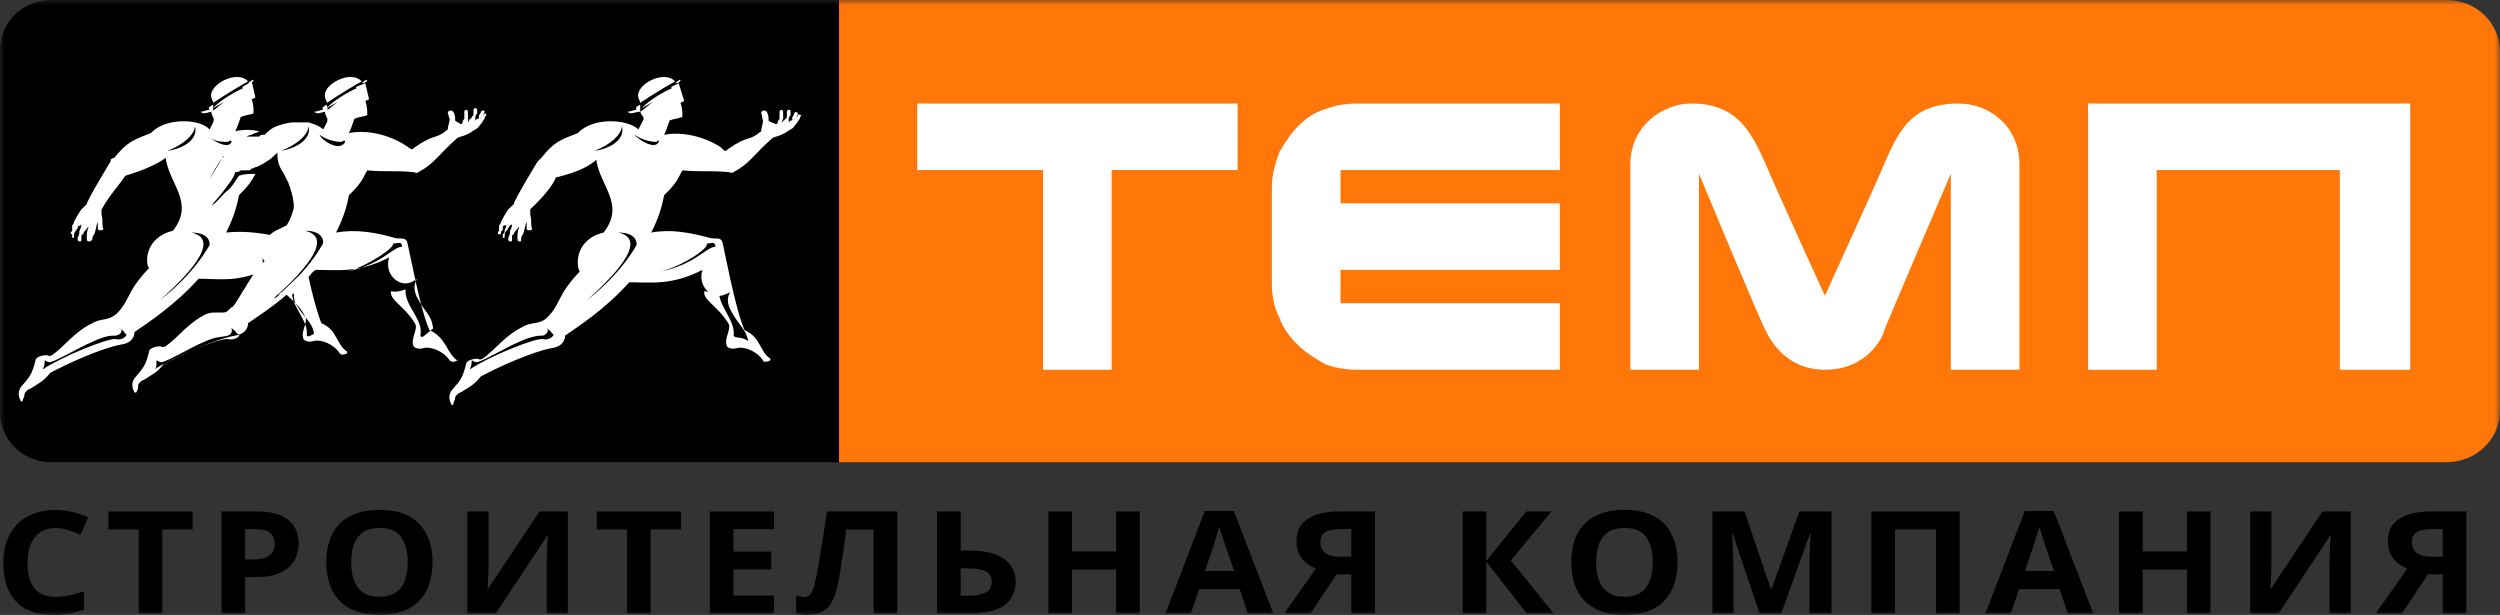 <?xml version="1.0" encoding="UTF-8"?> <svg xmlns="http://www.w3.org/2000/svg" width="248" height="61" viewBox="0 0 248 61" fill="none"><rect x="0" y="0" width="248" height="61" fill="#333333" stroke="none"/><g clip-path="url(#clip0_433_44)"><mask id="mask0_433_44" style="mask-type:luminance" maskUnits="userSpaceOnUse" x="0" y="0" width="248" height="61"><path d="M248 0H0V61H248V0Z" fill="white"></path></mask><g mask="url(#mask0_433_44)"><path d="M5.51 52.38C5.06 52.38 4.67 52.46 4.32 52.62C3.97 52.78 3.68 53.01 3.45 53.32C3.21 53.61 3.03 53.97 2.91 54.39C2.79 54.82 2.73 55.29 2.73 55.82C2.73 56.54 2.83 57.16 3.01 57.66C3.21 58.17 3.51 58.55 3.93 58.81C4.34 59.08 4.87 59.21 5.51 59.21C5.96 59.21 6.41 59.16 6.86 59.07C7.31 58.97 7.8 58.84 8.33 58.67V60.47C7.84 60.65 7.36 60.78 6.89 60.87C6.41 60.95 5.88 61 5.29 61C4.16 61 3.22 60.78 2.47 60.36C1.74 59.92 1.2 59.32 0.84 58.54C0.49 57.76 0.32 56.85 0.32 55.81C0.32 55.04 0.43 54.34 0.66 53.71C0.89 53.07 1.22 52.52 1.65 52.05C2.09 51.59 2.64 51.23 3.28 50.98C3.93 50.72 4.67 50.59 5.51 50.59C6.06 50.59 6.6 50.66 7.15 50.79C7.71 50.92 8.24 51.09 8.75 51.3L7.99 53.05C7.57 52.87 7.16 52.71 6.73 52.58C6.32 52.45 5.91 52.38 5.51 52.38Z" fill="black"></path><path d="M16.1 60.85H13.76V52.52H10.76V50.74H19.11V52.52H16.1V60.85Z" fill="black"></path><path d="M25.511 50.74C26.93 50.74 27.971 51.02 28.62 51.59C29.291 52.14 29.62 52.91 29.62 53.9C29.62 54.34 29.541 54.77 29.401 55.17C29.25 55.57 29.011 55.93 28.671 56.25C28.34 56.56 27.901 56.81 27.351 56.99C26.811 57.16 26.131 57.25 25.32 57.25H24.32V60.85H21.98V50.74H25.511ZM25.39 52.49H24.32V55.5H25.09C25.541 55.5 25.921 55.45 26.241 55.34C26.561 55.24 26.811 55.07 26.98 54.85C27.16 54.62 27.25 54.33 27.25 53.97C27.25 53.47 27.101 53.1 26.8 52.86C26.5 52.62 26.03 52.49 25.39 52.49Z" fill="black"></path><path d="M42.91 55.78C42.91 56.56 42.8 57.28 42.58 57.92C42.38 58.55 42.06 59.1 41.62 59.56C41.2 60.03 40.65 60.38 39.98 60.63C39.32 60.87 38.54 61 37.64 61C36.74 61 35.96 60.87 35.29 60.63C34.62 60.37 34.08 60.02 33.64 59.56C33.22 59.1 32.9 58.55 32.68 57.91C32.48 57.26 32.37 56.55 32.37 55.77C32.37 54.72 32.56 53.81 32.93 53.03C33.31 52.26 33.89 51.66 34.67 51.23C35.45 50.8 36.45 50.58 37.66 50.58C38.85 50.58 39.84 50.8 40.62 51.23C41.39 51.66 41.96 52.26 42.34 53.05C42.72 53.82 42.91 54.73 42.91 55.78ZM34.84 55.78C34.84 56.49 34.93 57.1 35.13 57.61C35.33 58.12 35.63 58.51 36.04 58.78C36.46 59.06 36.99 59.2 37.64 59.2C38.31 59.2 38.85 59.06 39.25 58.78C39.67 58.51 39.97 58.12 40.15 57.61C40.35 57.1 40.45 56.49 40.45 55.78C40.45 54.71 40.23 53.88 39.79 53.27C39.36 52.67 38.65 52.37 37.66 52.37C37 52.37 36.46 52.5 36.04 52.78C35.63 53.05 35.33 53.44 35.13 53.95C34.93 54.46 34.84 55.07 34.84 55.78Z" fill="black"></path><path d="M46.36 50.74H48.47V55.62C48.47 55.86 48.47 56.13 48.46 56.42C48.44 56.71 48.43 57 48.42 57.28C48.41 57.56 48.4 57.8 48.39 58.01C48.38 58.2 48.37 58.34 48.36 58.42H48.41L53.52 50.74H56.33V60.85H54.23V55.99C54.23 55.74 54.24 55.46 54.25 55.16C54.26 54.85 54.27 54.55 54.28 54.26C54.3 53.98 54.32 53.74 54.33 53.53C54.35 53.31 54.36 53.17 54.37 53.1H54.31L49.18 60.85H46.36V50.74Z" fill="black"></path><path d="M64.54 60.85H62.2V52.52H59.2V50.74H67.55V52.52H64.54V60.85Z" fill="black"></path><path d="M76.78 60.85H70.42V50.74H76.78V52.49H72.76V54.72H76.51V56.48H72.76V59.08H76.78V60.85Z" fill="black"></path><path d="M89.001 60.85H86.66V52.52H83.951C83.891 52.96 83.82 53.43 83.751 53.94C83.691 54.45 83.621 54.97 83.531 55.5C83.46 56.02 83.38 56.51 83.3 56.99C83.221 57.45 83.141 57.86 83.05 58.22C82.921 58.8 82.74 59.3 82.51 59.72C82.29 60.14 81.99 60.45 81.6 60.67C81.21 60.89 80.71 61 80.091 61C79.891 61 79.691 60.98 79.51 60.95C79.32 60.92 79.141 60.89 78.981 60.84V59.08C79.111 59.12 79.24 59.15 79.371 59.18C79.501 59.21 79.641 59.22 79.8 59.22C80.01 59.22 80.18 59.16 80.311 59.04C80.451 58.92 80.561 58.71 80.671 58.42C80.77 58.11 80.871 57.7 80.981 57.17C81.031 56.94 81.091 56.62 81.16 56.21C81.24 55.78 81.32 55.28 81.41 54.72C81.51 54.14 81.621 53.52 81.721 52.85C81.82 52.17 81.921 51.46 82.02 50.74H89.001V60.85Z" fill="black"></path><path d="M92.96 60.85V50.74H95.3V54.62H96.23C97.27 54.62 98.12 54.75 98.78 55.02C99.45 55.28 99.95 55.64 100.27 56.11C100.59 56.57 100.75 57.1 100.75 57.69C100.75 58.35 100.59 58.92 100.27 59.39C99.95 59.87 99.45 60.23 98.78 60.48C98.11 60.73 97.24 60.85 96.18 60.85H92.96ZM96.09 59.1C96.8 59.1 97.36 58.99 97.76 58.78C98.17 58.58 98.38 58.21 98.38 57.69C98.38 57.33 98.28 57.06 98.07 56.87C97.87 56.68 97.59 56.56 97.22 56.49C96.86 56.41 96.42 56.38 95.9 56.38H95.3V59.1H96.09Z" fill="black"></path><path d="M113.06 60.85H110.72V56.49H106.34V60.85H104V50.74H106.34V54.7H110.72V50.74H113.06V60.85Z" fill="black"></path><path d="M123.78 60.85L122.98 58.44H118.95L118.14 60.85H115.62L119.52 50.69H122.39L126.31 60.85H123.78ZM121.61 54.29C121.56 54.13 121.49 53.93 121.41 53.68C121.33 53.44 121.25 53.19 121.16 52.93C121.08 52.68 121.01 52.46 120.96 52.27C120.91 52.46 120.84 52.69 120.74 52.98C120.66 53.25 120.58 53.51 120.5 53.77C120.42 54.01 120.37 54.19 120.33 54.29L119.54 56.64H122.42L121.61 54.29Z" fill="black"></path><path d="M132.59 56.97L130 60.85H127.4L130.54 56.4C130.24 56.29 129.95 56.13 129.64 55.91C129.35 55.68 129.1 55.38 128.9 55.02C128.71 54.64 128.61 54.17 128.61 53.63C128.61 52.69 128.97 51.98 129.71 51.49C130.44 50.99 131.47 50.74 132.79 50.74H136.39V60.85H134.05V56.97H132.59ZM132.88 52.49C132.48 52.49 132.14 52.54 131.85 52.62C131.57 52.71 131.35 52.84 131.2 53.03C131.05 53.22 130.98 53.47 130.98 53.78C130.98 54.23 131.14 54.58 131.46 54.85C131.79 55.1 132.28 55.23 132.95 55.23H134.05V52.49H132.88Z" fill="black"></path><path d="M154.12 60.85H151.45L147.44 55.72V60.85H145.1V50.74H147.44V55.64L151.41 50.74H153.9L149.87 55.6L154.12 60.85Z" fill="black"></path><path d="M166.41 55.78C166.41 56.56 166.3 57.28 166.09 57.92C165.88 58.55 165.56 59.1 165.13 59.56C164.7 60.03 164.15 60.38 163.48 60.63C162.82 60.87 162.04 61 161.14 61C160.25 61 159.46 60.87 158.79 60.63C158.13 60.37 157.58 60.02 157.14 59.56C156.72 59.1 156.4 58.55 156.19 57.91C155.98 57.26 155.88 56.55 155.88 55.77C155.88 54.72 156.06 53.81 156.43 53.03C156.82 52.26 157.39 51.66 158.17 51.23C158.95 50.8 159.95 50.58 161.16 50.58C162.36 50.58 163.34 50.8 164.12 51.23C164.89 51.66 165.47 52.26 165.84 53.05C166.22 53.82 166.41 54.73 166.41 55.78ZM158.34 55.78C158.34 56.49 158.44 57.1 158.63 57.61C158.83 58.12 159.13 58.51 159.55 58.78C159.96 59.06 160.49 59.2 161.14 59.2C161.81 59.2 162.35 59.06 162.75 58.78C163.17 58.51 163.47 58.12 163.65 57.61C163.85 57.1 163.95 56.49 163.95 55.78C163.95 54.71 163.73 53.88 163.3 53.27C162.86 52.67 162.15 52.37 161.16 52.37C160.5 52.37 159.96 52.5 159.55 52.78C159.13 53.05 158.83 53.44 158.63 53.95C158.44 54.46 158.34 55.07 158.34 55.78Z" fill="black"></path><path d="M174.55 60.85L171.88 52.92H171.82C171.83 53.11 171.84 53.39 171.86 53.77C171.89 54.15 171.91 54.55 171.93 54.99C171.95 55.41 171.96 55.8 171.96 56.15V60.85H169.87V50.74H173.06L175.68 58.47H175.72L178.5 50.74H181.69V60.85H179.5V56.06C179.5 55.74 179.51 55.37 179.52 54.96C179.54 54.54 179.56 54.15 179.57 53.78C179.59 53.4 179.6 53.12 179.61 52.93H179.55L176.7 60.85H174.55Z" fill="black"></path><path d="M185.64 60.85V50.74H194.4V60.85H192.06V52.52H187.98V60.85H185.64Z" fill="black"></path><path d="M205.12 60.85L204.32 58.44H200.29L199.48 60.85H196.96L200.86 50.69H203.73L207.65 60.85H205.12ZM202.95 54.29C202.9 54.13 202.84 53.93 202.75 53.68C202.67 53.44 202.59 53.19 202.51 52.93C202.42 52.68 202.36 52.46 202.3 52.27C202.25 52.46 202.18 52.69 202.09 52.98C202 53.25 201.92 53.51 201.84 53.77C201.77 54.01 201.71 54.19 201.67 54.29L200.88 56.64H203.76L202.95 54.29Z" fill="black"></path><path d="M219.28 60.85H216.94V56.49H212.55V60.85H210.21V50.74H212.55V54.7H216.94V50.74H219.28V60.85Z" fill="black"></path><path d="M223.22 50.74H225.33V55.62C225.33 55.86 225.33 56.13 225.31 56.42C225.3 56.71 225.29 57 225.28 57.28C225.27 57.56 225.26 57.8 225.25 58.01C225.24 58.2 225.23 58.34 225.22 58.42H225.27L230.38 50.74H233.19V60.85H231.09V55.99C231.09 55.74 231.1 55.46 231.11 55.16C231.12 54.85 231.13 54.55 231.14 54.26C231.16 53.98 231.18 53.74 231.19 53.53C231.21 53.31 231.22 53.17 231.23 53.1H231.17L226.04 60.85H223.22V50.74Z" fill="black"></path><path d="M240.86 56.97L238.27 60.85H235.67L238.81 56.4C238.52 56.29 238.22 56.13 237.92 55.91C237.62 55.68 237.37 55.38 237.17 55.02C236.98 54.64 236.88 54.17 236.88 53.63C236.88 52.69 237.24 51.98 237.98 51.49C238.71 50.99 239.74 50.74 241.06 50.74H244.66V60.85H242.32V56.97H240.86ZM241.15 52.49C240.75 52.49 240.41 52.54 240.12 52.62C239.84 52.71 239.62 52.84 239.47 53.03C239.32 53.22 239.25 53.47 239.25 53.78C239.25 54.23 239.41 54.58 239.73 54.85C240.06 55.1 240.56 55.23 241.22 55.23H242.32V52.49H241.15Z" fill="black"></path><path d="M83.23 45.85H5.1C2.27 45.85 0 43.65 0 40.9V4.95C0 2.2 2.27 0 5.1 0H83.23V45.85Z" fill="black"></path><path fill-rule="evenodd" clip-rule="evenodd" d="M83.231 45.85H242.7C245.54 45.85 248 43.65 248 40.71V5.13C248 2.38 245.73 0 242.7 0H83.231V45.85Z" fill="#FF7708"></path><path d="M25.15 7.91C24.97 7.91 24.61 8.26 24.61 8.26C24.97 8.26 25.15 8.08 25.15 7.91Z" fill="white"></path><path d="M24.61 8.08C23.52 6.85 20.61 8.44 20.97 9.67C20.97 9.85 21.15 10.02 21.15 10.2C21.15 10.2 22.97 8.97 24.61 8.08Z" fill="white"></path><path d="M21.15 11.08C21.15 11.08 21.15 10.55 21.15 10.38C20.79 10.55 20.61 10.73 20.79 10.9C20.43 10.9 20.25 11.08 19.88 11.08C20.25 11.43 20.61 11.08 21.15 11.08Z" fill="white"></path><path d="M36.42 7.91C36.24 7.91 35.88 8.26 35.88 8.26C36.24 8.26 36.42 8.08 36.42 7.91Z" fill="white"></path><path d="M35.88 8.08C34.79 6.85 31.88 8.44 32.25 9.67C32.25 9.85 32.43 10.02 32.43 10.2C32.43 10.2 34.24 8.97 35.88 8.08Z" fill="white"></path><path d="M32.43 11.08C32.61 11.08 32.43 10.55 32.43 10.38C32.06 10.55 31.88 10.73 32.06 10.9C31.7 10.9 31.52 11.08 31.15 11.08C31.52 11.43 31.88 11.08 32.43 11.08Z" fill="white"></path><path d="M79.15 11.43C79.15 11.43 79.15 11.61 78.96 11.61C78.96 11.61 78.78 11.79 78.78 11.96C78.78 11.79 78.78 11.79 78.96 11.79C78.96 11.61 79.15 11.43 79.15 11.26C79.15 11.08 78.78 11.08 78.78 11.26C78.78 11.43 78.6 11.61 78.6 11.61V11.79C78.6 11.96 78.6 11.96 78.42 11.96C78.42 11.96 78.42 11.96 78.24 12.14C78.24 11.96 78.24 12.14 78.24 11.96C78.24 11.79 78.24 11.79 78.24 11.79C78.24 11.61 78.42 11.43 78.42 11.43C78.42 11.26 78.42 11.26 78.42 11.08C78.42 10.9 78.42 10.9 78.24 10.9C78.24 10.9 78.06 10.9 78.06 11.08V11.43C78.06 11.61 78.06 11.79 77.87 11.79C77.87 11.96 77.69 11.96 77.69 11.96C77.69 12.14 77.51 12.14 77.51 12.14C77.69 11.96 77.51 11.96 77.69 11.79C77.69 11.61 77.69 11.43 77.69 11.26C77.69 11.08 77.69 11.08 77.69 11.08C77.69 10.9 77.51 10.9 77.51 10.9C77.51 10.9 77.33 10.9 77.33 11.08C77.33 11.26 77.33 11.26 77.33 11.43C77.33 11.61 77.33 11.61 77.33 11.79C77.15 11.96 77.15 12.14 77.15 12.14C77.15 12.31 76.96 12.31 76.96 12.31C76.6 12.14 76.42 12.14 76.24 11.96C76.24 11.61 76.24 11.43 76.06 11.08C75.87 10.9 75.51 10.9 75.51 11.26C75.69 11.61 75.51 11.43 75.69 11.96C75.69 12.31 75.51 12.67 75.51 13.02C74.24 14.08 74.24 13.37 72.24 14.78C71.87 15.13 71.87 14.96 71.51 14.61C69.87 13.55 67.69 13.02 65.88 13.37C66.06 13.02 66.24 12.49 66.42 11.96C66.78 11.79 67.15 11.79 67.69 11.61C67.69 11.08 67.69 10.73 67.51 10.2L67.87 10.02L67.33 8.26L66.6 8.61V8.79C66.06 8.96 64.24 10.02 63.69 10.73C64.6 10.2 65.51 9.67 65.51 9.49C64.78 10.02 63.88 10.9 63.51 11.08C63.69 11.61 64.06 11.61 63.69 12.14C63.51 12.49 63.51 12.49 63.33 12.84C62.24 11.79 58.79 11.61 57.33 13.2C55.51 13.9 54.97 14.08 53.7 15.66L53.51 15.84C53.33 16.02 53.33 16.02 53.33 16.02C53.33 16.02 50.97 19.89 50.97 20.25C50.79 20.42 50.6 20.6 50.42 20.77C50.06 21.3 49.88 21.66 49.7 22.01C49.7 22.01 49.7 22.18 49.51 22.36C49.51 22.36 49.51 22.36 49.51 22.54V22.89C49.33 23.07 49.33 23.24 49.51 23.24C49.7 23.24 49.7 23.24 49.7 23.07C49.7 22.89 49.88 22.89 49.88 22.71V22.54C49.88 22.54 49.88 22.36 50.06 22.36H50.24C50.24 22.54 50.06 22.71 50.06 22.89C50.06 23.07 50.06 23.07 49.88 23.24C49.88 23.42 49.88 23.42 49.88 23.6C50.06 23.6 50.06 23.6 50.06 23.42C50.06 23.24 50.06 23.07 50.24 22.89C50.42 22.71 50.42 22.54 50.6 22.36C50.6 22.36 50.79 22.18 50.79 22.36C50.79 22.54 50.6 22.89 50.6 22.89C50.6 23.07 50.6 23.24 50.42 23.6C50.42 23.77 50.42 23.95 50.6 23.95C50.79 23.95 50.79 23.95 50.79 23.77V23.6C50.79 23.42 50.79 23.24 50.97 23.24C50.97 23.07 51.15 22.89 51.33 22.71C51.33 22.54 51.51 22.54 51.51 22.54C51.33 22.89 51.33 23.24 51.33 23.6C51.33 23.77 51.33 23.95 51.51 23.95C51.7 23.95 51.7 23.95 51.7 23.77C51.7 23.42 51.7 23.6 51.88 23.24C52.06 22.89 52.06 22.36 52.24 22.01C52.24 22.18 52.24 22.54 52.24 22.71C52.24 22.89 52.79 22.89 52.79 22.71C52.6 22.18 52.79 22.01 52.6 21.3C52.6 21.13 52.6 20.95 52.6 20.77C53.88 19.54 54.79 18.48 55.15 17.6C56.6 17.25 58.24 16.72 59.15 15.84C59.51 18.48 62.06 20.25 59.88 23.07C56.97 23.77 57.15 26.42 57.51 26.94C55.15 29.41 55.7 30.12 54.24 31.53C53.51 32.23 52.79 31.88 51.88 32.41C50.06 33.29 49.15 34.7 47.88 35.58C47.51 35.76 47.51 35.58 47.33 35.58C46.97 35.58 46.24 35.76 46.24 36.11C45.88 37.52 45.7 37.7 44.79 38.75C44.42 39.28 44.61 39.81 44.79 40.16H44.97C44.97 39.81 45.15 39.81 45.15 39.46C45.15 39.28 45.52 38.93 45.7 38.93C46.79 38.23 46.97 38.23 47.7 37.34C49.33 36.46 52.79 34.88 54.79 34.52C55.88 34.35 56.06 33.64 56.06 33.29C57.33 32.41 60.06 30.65 62.42 28C64.6 28 66.6 28.35 69.69 26.77C69.15 28.35 70.6 29.76 71.87 29.24C73.15 28.71 71.69 29.06 72.42 30.65C73.33 32.41 73.87 32.41 74.24 33.82C73.33 33.29 72.97 33.64 72.78 33.29C72.97 31.7 71.15 30.29 71.33 28.71C71.33 28.71 70.42 29.06 69.87 28.88C69.69 29.76 71.15 30.29 72.24 32.06C72.6 32.58 71.87 33.47 72.06 34.17C72.06 34.52 72.6 34.7 73.15 34.52C73.87 34.35 75.15 34.88 75.69 35.76C75.69 35.93 76.06 35.93 76.42 35.76V35.58C75.33 34.88 75.51 33.47 73.87 32.76C72.97 30.82 71.87 24.83 71.69 24.12C71.51 23.42 70.97 23.77 70.42 23.6C68.42 23.07 66.6 22.71 64.6 23.07C65.33 21.66 65.69 20.42 65.88 19.36C66.97 18.31 67.15 17.95 67.69 16.9C69.51 17.07 70.42 16.9 72.24 17.07C72.42 17.07 72.6 17.25 72.78 17.07C74.42 16.19 74.78 15.31 76.6 13.72C76.78 13.55 77.15 13.55 77.51 13.37C77.87 13.2 77.87 13.2 78.42 12.84C78.78 12.67 78.78 12.49 78.96 12.31C79.15 12.14 79.15 11.96 79.33 11.79C79.33 11.61 79.51 11.43 79.51 11.43C79.33 11.43 79.15 11.26 79.15 11.43ZM53.88 33.64C53.15 33.47 48.42 35.4 46.61 36.64C46.61 36.46 46.79 36.46 46.79 35.76C46.97 35.76 46.97 35.93 47.33 35.93C48.06 35.76 50.42 34.35 51.33 33.99C52.79 33.29 53.51 33.29 53.88 33.29C54.42 33.11 54.42 32.58 54.24 32.58C54.06 32.41 54.6 32.76 54.79 33.11C55.15 33.11 54.6 33.82 53.88 33.64ZM70.06 24.12C70.24 24.3 70.97 23.77 70.97 24.48C70.06 24.48 68.97 26.24 65.51 26.94C67.69 26.42 70.6 24.48 70.06 24.12ZM58.97 14.96C60.42 14.43 61.69 13.37 61.69 12.49C62.06 13.9 60.42 14.78 58.97 14.96ZM58.24 29.76C60.42 27.83 64.6 23.77 61.33 23.07C63.33 23.07 63.15 24.3 63.15 24.3C63.15 24.3 61.69 27.12 58.24 29.76ZM65.33 14.08C64.97 14.96 63.15 13.72 62.97 13.37C63.69 13.9 64.6 14.08 65.15 14.08C65.15 13.9 65.51 13.9 65.33 14.08Z" fill="white"></path><path d="M67.51 7.91C67.33 7.91 66.97 8.26 66.97 8.26C67.33 8.26 67.51 8.08 67.51 7.91Z" fill="white"></path><path d="M66.97 8.08C65.87 6.85 62.97 8.44 63.33 9.67C63.33 9.85 63.51 10.02 63.51 10.2C63.51 10.2 65.33 8.97 66.97 8.08Z" fill="white"></path><path d="M63.51 11.08C63.51 11.08 63.51 10.55 63.51 10.38C63.15 10.55 62.97 10.73 63.15 10.9C62.78 10.9 62.6 11.08 62.24 11.08C62.6 11.43 62.97 11.08 63.51 11.08Z" fill="white"></path><path d="M45.331 35.76C45.511 35.76 45.331 35.58 45.331 35.76C44.24 34.88 44.24 33.47 42.611 32.76C41.7 30.82 40.611 24.83 40.42 24.12C40.24 23.42 39.7 23.77 39.151 23.6C37.331 23.07 35.331 22.71 33.331 23.07C34.06 21.66 34.431 20.42 34.611 19.37C35.7 18.31 35.88 17.95 36.431 16.9C38.24 17.07 39.151 16.9 40.971 17.07C41.151 17.07 41.331 17.25 41.52 17.07C43.151 16.19 43.52 15.31 45.331 13.72C45.511 13.55 45.88 13.55 46.24 13.37C46.611 13.2 46.611 13.2 47.151 12.84C47.511 12.67 47.511 12.49 47.7 12.31C47.88 12.14 47.88 11.96 48.06 11.79C48.06 11.61 48.24 11.43 48.24 11.43C48.24 11.26 48.24 11.26 48.06 11.26C48.06 11.26 48.06 11.43 47.88 11.43C47.88 11.43 47.7 11.61 47.7 11.79C47.7 11.61 47.7 11.61 47.88 11.61C47.88 11.43 48.06 11.26 48.06 11.08C48.06 10.9 47.88 10.9 47.7 11.08C47.7 11.26 47.511 11.43 47.511 11.43V11.61C47.511 11.79 47.511 11.79 47.331 11.79C47.331 11.79 47.331 11.79 47.151 11.96C47.151 11.79 47.151 11.96 47.151 11.79C47.151 11.61 47.151 11.61 47.151 11.61C47.151 11.43 47.331 11.26 47.331 11.26C47.331 11.08 47.331 11.08 47.331 10.9C47.331 10.73 47.151 10.73 47.151 10.73C47.151 10.73 46.971 10.73 46.971 10.9C46.971 11.08 46.971 11.08 46.971 11.08V11.26C46.971 11.43 46.971 11.43 46.791 11.61C46.791 11.79 46.611 11.79 46.611 11.79C46.42 12.14 46.42 12.14 46.42 12.14C46.42 11.96 46.42 11.96 46.42 11.79C46.42 11.61 46.42 11.43 46.42 11.26V11.08C46.42 10.9 46.24 10.9 46.24 10.9C46.24 10.9 46.06 10.9 46.06 11.08C46.06 11.26 46.06 11.26 46.06 11.43C46.06 11.61 46.06 11.61 46.06 11.79C45.88 11.96 45.88 12.14 45.88 12.14C45.88 12.31 45.7 12.31 45.7 12.31C45.511 12.14 45.331 12.14 45.151 11.96C45.151 11.61 45.151 11.43 44.971 11.08C44.791 10.9 44.42 10.9 44.42 11.26C44.611 11.61 44.42 11.43 44.611 11.79C44.611 12.14 44.42 12.49 44.42 12.84C43.151 13.9 43.151 13.2 41.151 14.61C40.791 14.96 40.791 14.78 40.24 14.43C38.611 13.37 36.431 12.84 34.611 13.2C34.791 12.84 34.971 12.31 35.151 11.79C35.52 11.61 35.88 11.61 36.431 11.43C36.431 10.9 36.431 10.55 36.24 10.02L36.611 9.85L36.24 8.26L35.331 8.61V8.79C34.791 8.97 32.971 10.02 32.431 10.73C33.331 10.2 34.24 9.67 34.24 9.49C33.52 10.02 32.611 10.9 32.24 11.08C32.24 11.61 32.611 11.61 32.431 12.14C32.24 12.49 32.24 12.49 32.06 12.84C31.701 12.49 31.151 12.31 30.61 12.14C30.241 12.14 29.701 12.14 29.151 12.14C28.61 12.14 28.061 12.31 27.52 12.49C26.971 12.67 26.61 13.02 26.25 13.37H26.061C25.881 13.37 25.881 13.37 25.701 13.55H25.52C25.52 13.55 25.52 13.55 25.34 13.55H25.151C25.151 13.55 25.151 13.55 24.971 13.55H24.791C24.791 13.55 24.791 13.55 24.61 13.55H24.43C24.43 13.55 24.43 13.55 24.25 13.55C24.25 13.55 24.061 13.55 24.061 13.72C23.881 13.72 23.881 13.9 23.881 13.9C23.52 14.08 23.34 14.43 22.971 14.78C22.791 14.96 22.61 15.13 22.61 15.31C22.61 15.31 22.61 15.31 22.43 15.49H22.25L22.061 15.66L20.791 17.78C20.43 18.48 20.061 19.01 19.701 19.72C19.881 19.37 20.061 19.01 20.25 18.84C20.43 18.48 20.61 18.13 20.791 17.78C21.151 17.07 21.52 16.37 22.061 15.66C22.061 15.49 22.25 15.49 22.25 15.49H22.43C22.43 15.49 22.43 15.49 22.61 15.31C22.791 15.13 22.791 14.96 22.971 14.78C23.34 14.43 23.52 14.25 23.881 13.9C24.25 13.72 24.61 13.37 24.971 13.37C25.151 13.2 25.52 13.2 25.701 13.02C24.971 12.84 24.061 12.84 23.34 13.02C23.52 12.67 23.701 12.14 23.881 11.61C24.25 11.43 24.61 11.43 25.151 11.26C25.151 10.73 25.151 10.38 24.971 9.85L25.34 9.67L24.971 8.08L24.061 8.61V8.79C23.52 8.97 21.701 10.02 21.151 10.73C22.061 10.2 22.971 9.67 22.971 9.49C22.25 10.02 21.34 10.9 20.971 11.08C20.971 11.61 21.34 11.61 21.151 12.14C20.971 12.49 20.971 12.49 20.791 12.84C19.881 11.79 16.43 11.61 14.97 13.2C13.161 13.9 12.611 14.08 11.341 15.66C11.341 15.66 11.161 15.66 10.97 15.84V16.02C10.97 16.02 8.61 19.89 8.61 20.25C8.43 20.42 8.25 20.6 8.07 20.78C7.7 21.3 7.52 21.66 7.34 22.01C7.34 22.01 7.34 22.19 7.16 22.36C7.16 22.36 7.16 22.36 7.16 22.54V22.89C6.97 23.07 6.97 23.24 7.16 23.24C7.34 23.24 7.34 23.24 7.34 23.07C7.34 22.89 7.52 22.89 7.52 22.71C7.52 22.71 7.52 22.54 7.7 22.54C7.7 22.54 7.7 22.36 7.88 22.36H8.07C7.52 22.54 7.34 22.71 7.34 22.89C7.34 23.07 7.34 23.07 7.16 23.24C7.16 23.42 7.16 23.42 7.16 23.6C7.34 23.6 7.34 23.6 7.34 23.42C7.34 23.24 7.34 23.07 7.52 22.89C7.7 22.71 7.7 22.54 7.88 22.36C7.88 22.36 8.07 22.19 8.07 22.36C8.07 22.54 7.88 22.89 7.88 22.89C7.88 23.07 7.88 23.24 7.7 23.6C7.7 23.77 7.7 23.95 7.88 23.95C8.07 23.95 8.07 23.95 8.07 23.77V23.6C8.07 23.42 8.07 23.24 8.25 23.24C8.25 23.07 8.43 22.89 8.61 22.71C8.61 22.54 8.79 22.54 8.79 22.54C8.61 22.89 8.61 23.24 8.61 23.6C8.61 23.77 8.61 23.95 8.79 23.95C8.97 23.95 8.97 23.95 9.16 23.77C9.16 23.42 9.16 23.6 9.34 23.24C9.52 22.89 9.52 22.36 9.7 22.01C9.7 22.19 9.7 22.54 9.7 22.71C9.7 22.89 10.251 22.89 10.251 22.71C10.07 22.19 10.251 22.01 10.07 21.3C10.07 21.13 10.07 20.95 10.07 20.78C10.97 19.19 11.88 18.31 12.431 17.43C13.7 17.07 15.521 16.37 16.43 15.66C16.791 18.31 19.34 20.07 17.16 22.89C14.251 23.6 14.431 26.24 14.79 26.59C12.431 29.06 12.97 29.76 11.521 31.17C10.611 31.88 10.07 31.53 9.16 32.06C7.34 32.94 6.43 34.35 5.16 35.23C4.79 35.41 4.79 35.23 4.61 35.23C4.25 35.23 3.52 35.41 3.52 35.76C3.16 37.17 2.98 37.34 2.07 38.4C1.7 38.93 1.89 39.46 2.07 39.81H2.25C2.25 39.46 2.43 39.46 2.43 39.11C2.43 38.93 2.79 38.58 2.98 38.58C4.07 37.87 4.25 37.87 4.98 36.99C6.61 36.11 10.07 34.52 12.07 34.17C13.161 34 13.341 33.29 13.341 32.94C14.611 32.06 17.34 30.29 19.701 27.65C21.701 27.65 23.34 28 25.881 26.94C25.881 26.94 25.881 26.94 26.061 26.77V26.59C26.061 26.42 26.061 26.42 26.061 26.24C26.061 26.06 26.061 25.89 26.061 25.53C26.061 25.18 26.25 24.65 26.43 24.3C26.61 23.95 26.971 23.6 27.34 23.42C25.701 23.07 24.061 22.89 22.43 23.07C23.151 21.66 23.52 20.42 23.701 19.37C24.61 18.48 24.971 17.95 25.34 17.25C24.61 17.25 24.25 17.25 23.701 17.43C23.34 17.95 22.971 18.66 22.43 19.01C21.881 19.54 21.52 20.07 20.971 20.42C21.34 19.89 21.881 19.37 22.25 18.84C22.61 18.31 23.151 17.78 23.34 17.07C23.52 17.07 23.701 17.07 23.881 16.9H24.061C24.25 16.9 24.25 16.9 24.43 16.9H24.61C24.791 16.9 24.791 16.9 24.971 16.72C25.151 16.72 25.34 16.54 25.52 16.54C25.881 16.37 26.25 16.19 26.43 16.02C26.791 15.84 26.971 15.66 27.34 15.31L27.52 15.13V15.31C27.52 16.02 27.701 16.54 28.061 17.07C28.241 17.43 28.43 17.78 28.61 18.13C28.61 18.31 28.791 18.48 28.791 18.66C28.971 19.19 29.151 19.89 29.151 20.6C28.971 21.3 28.791 21.83 28.43 22.36C28.061 22.54 27.701 22.71 27.34 22.89C26.971 23.07 26.61 23.42 26.43 23.77C26.25 24.12 26.061 24.48 26.061 24.83C26.061 25.01 26.061 25.18 26.061 25.36C26.061 25.53 26.061 25.71 26.25 25.89C25.701 26.42 25.34 26.94 24.971 27.47C24.791 27.83 24.61 28 24.43 28.35C24.25 28.71 24.061 28.88 23.881 29.24C23.701 29.59 23.52 29.76 23.34 30.12C23.151 30.29 23.151 30.47 22.971 30.47C22.791 30.65 22.791 30.65 22.61 30.82C22.43 31 22.25 31 22.061 31C21.881 31 21.701 31 21.52 31C21.151 31 20.791 31 20.43 31.17C18.61 32.06 17.701 33.47 16.43 34.35C16.061 34.52 16.061 34.35 15.88 34.35C15.521 34.35 14.79 34.52 14.79 34.88C14.431 36.29 14.251 36.46 13.341 37.52C12.97 38.05 13.161 38.58 13.341 38.93C13.341 38.93 13.341 38.93 13.521 38.93C13.7 38.58 13.7 38.58 13.7 38.23C13.7 38.05 14.06 37.7 14.251 37.7C15.341 36.99 15.521 36.99 16.25 36.11C17.881 35.23 21.34 33.64 23.34 33.29C24.43 33.11 24.61 32.41 24.61 32.06C25.34 31.53 26.791 30.65 28.43 29.24C28.971 29.76 29.701 30.29 30.241 31.35C30.61 31.88 29.881 32.76 30.061 33.47C30.061 33.82 30.61 34 31.151 33.82C31.881 33.64 33.151 34.17 33.7 35.05C33.88 35.23 34.06 35.23 34.431 35.05V34.88C33.331 34.17 33.52 32.76 31.881 32.06C31.52 31.17 30.971 29.24 30.61 27.47C30.791 27.3 30.971 26.94 31.331 26.77C33.52 26.77 35.52 27.12 38.611 25.53C38.06 27.12 39.52 28.53 40.791 28C42.06 27.3 40.611 27.83 41.331 29.41C42.24 31.17 42.791 31.17 42.971 32.58C42.06 33.29 41.88 33.64 41.7 33.29C42.06 31.7 40.06 30.29 40.24 28.71C40.24 28.71 39.331 29.06 38.791 28.88C38.611 29.76 40.06 30.29 41.151 32.06C41.52 32.58 40.791 33.47 40.971 34.17C40.971 34.52 41.52 34.7 42.06 34.52C42.791 34.35 44.06 34.88 44.611 35.76C44.791 35.93 45.151 35.93 45.331 35.76ZM22.61 14.08C22.791 13.9 22.971 13.9 22.971 14.08C22.61 14.96 20.791 13.72 20.43 13.37C21.151 14.08 22.061 14.08 22.61 14.08ZM11.521 33.64C10.79 33.47 6.07 35.41 4.25 36.64C4.25 36.46 4.43 36.46 4.43 35.76C4.61 35.76 4.61 35.93 4.98 35.93C5.7 35.76 8.07 34.35 8.97 34C10.431 33.29 10.97 33.29 11.521 33.29C12.251 33.11 12.07 32.58 11.88 32.58C11.7 32.41 12.251 32.76 12.431 33.11C12.79 33.11 12.251 33.82 11.521 33.64ZM16.61 14.96C18.061 14.43 19.34 13.37 19.34 12.49C19.701 13.9 18.061 14.78 16.61 14.96ZM15.88 29.76C18.061 27.83 22.25 23.77 18.971 23.07C20.971 23.07 20.791 24.3 20.791 24.3C20.791 24.3 19.34 27.12 15.88 29.76ZM22.61 33.64C21.881 33.47 17.16 35.41 15.341 36.64C15.521 36.46 15.521 36.46 15.521 35.76C15.7 35.76 15.7 35.93 16.061 35.93C16.791 35.76 19.16 34.35 20.061 34C21.52 33.29 22.061 33.47 22.61 33.29C23.151 33.11 22.971 32.58 22.971 32.58C22.791 32.41 23.34 32.76 23.52 33.11C24.061 33.11 23.52 33.82 22.61 33.64ZM27.881 14.96C29.34 14.43 30.61 13.37 30.61 12.49C30.971 13.9 29.151 14.78 27.881 14.96ZM31.151 33.11C30.791 33.29 30.61 33.47 30.43 33.29C30.61 31.88 29.151 30.65 28.971 29.24L29.151 29.06C29.151 29.41 29.151 29.76 29.34 30.12C30.241 31.7 30.971 31.88 31.151 33.11ZM29.881 27.12C29.701 27.3 29.34 27.65 29.151 27.83C28.971 28 28.61 28.35 28.43 28.53C28.241 28.71 28.241 28.71 28.061 28.88C27.881 29.06 27.701 29.06 27.701 29.24C27.52 29.41 27.34 29.59 27.151 29.59C29.34 27.65 33.52 23.6 30.241 22.89C32.24 22.89 32.06 24.12 32.06 24.12C32.06 24.12 31.331 25.53 29.881 27.12ZM31.701 13.37C32.431 13.9 33.331 14.08 33.88 14.08C34.06 13.9 34.24 13.9 34.24 14.08C33.7 15.13 31.881 13.9 31.701 13.37ZM34.431 26.94C36.431 26.42 39.331 24.48 38.971 24.12C39.151 24.3 39.88 23.77 39.88 24.48C38.971 24.48 37.88 26.24 34.431 26.94Z" fill="white"></path><path fill-rule="evenodd" clip-rule="evenodd" d="M90.99 16.87H103.47V36.68H110.28V16.87H122.77V10.27H90.99V16.87Z" fill="white"></path><path fill-rule="evenodd" clip-rule="evenodd" d="M131.47 10.82C130.33 11.18 129.58 11.73 128.82 12.47C128.06 13.2 127.5 14.12 126.93 15.04C126.55 16.14 126.17 17.24 126.17 18.52V28.06C126.17 29.34 126.36 30.44 126.93 31.54C127.31 32.64 128.06 33.56 128.82 34.29C129.58 35.03 130.52 35.58 131.47 36.13C132.41 36.5 133.55 36.68 134.68 36.68H154.74V30.08H132.98V26.77H154.74V20.17H132.98V16.87H154.74V10.27H134.68C133.55 10.27 132.41 10.45 131.47 10.82Z" fill="white"></path><path fill-rule="evenodd" clip-rule="evenodd" d="M207.14 10.27V36.68H213.95V16.87H232.11V36.68H239.1V10.27H207.14Z" fill="white"></path><path fill-rule="evenodd" clip-rule="evenodd" d="M194.27 10.27C189.35 10.27 188.22 13.38 186.89 16.32C186.14 18.15 181.03 29.34 181.03 29.34C181.03 29.34 175.92 18.15 175.17 16.32C173.84 13.38 172.52 10.27 167.79 10.27C164.95 10.27 161.73 12.47 161.73 16.32V36.68H168.54V17.24C168.54 17.24 174.79 32.28 175.17 32.83C175.35 33.19 176.87 36.68 181.03 36.68C185.38 36.68 186.89 33.19 186.89 32.83C187.08 32.28 193.52 17.24 193.52 17.24V36.68H200.33V16.32C200.33 12.47 197.3 10.27 194.27 10.27Z" fill="white"></path></g></g><defs><clipPath id="clip0_433_44"><rect width="248" height="61" fill="white"></rect></clipPath></defs></svg> 